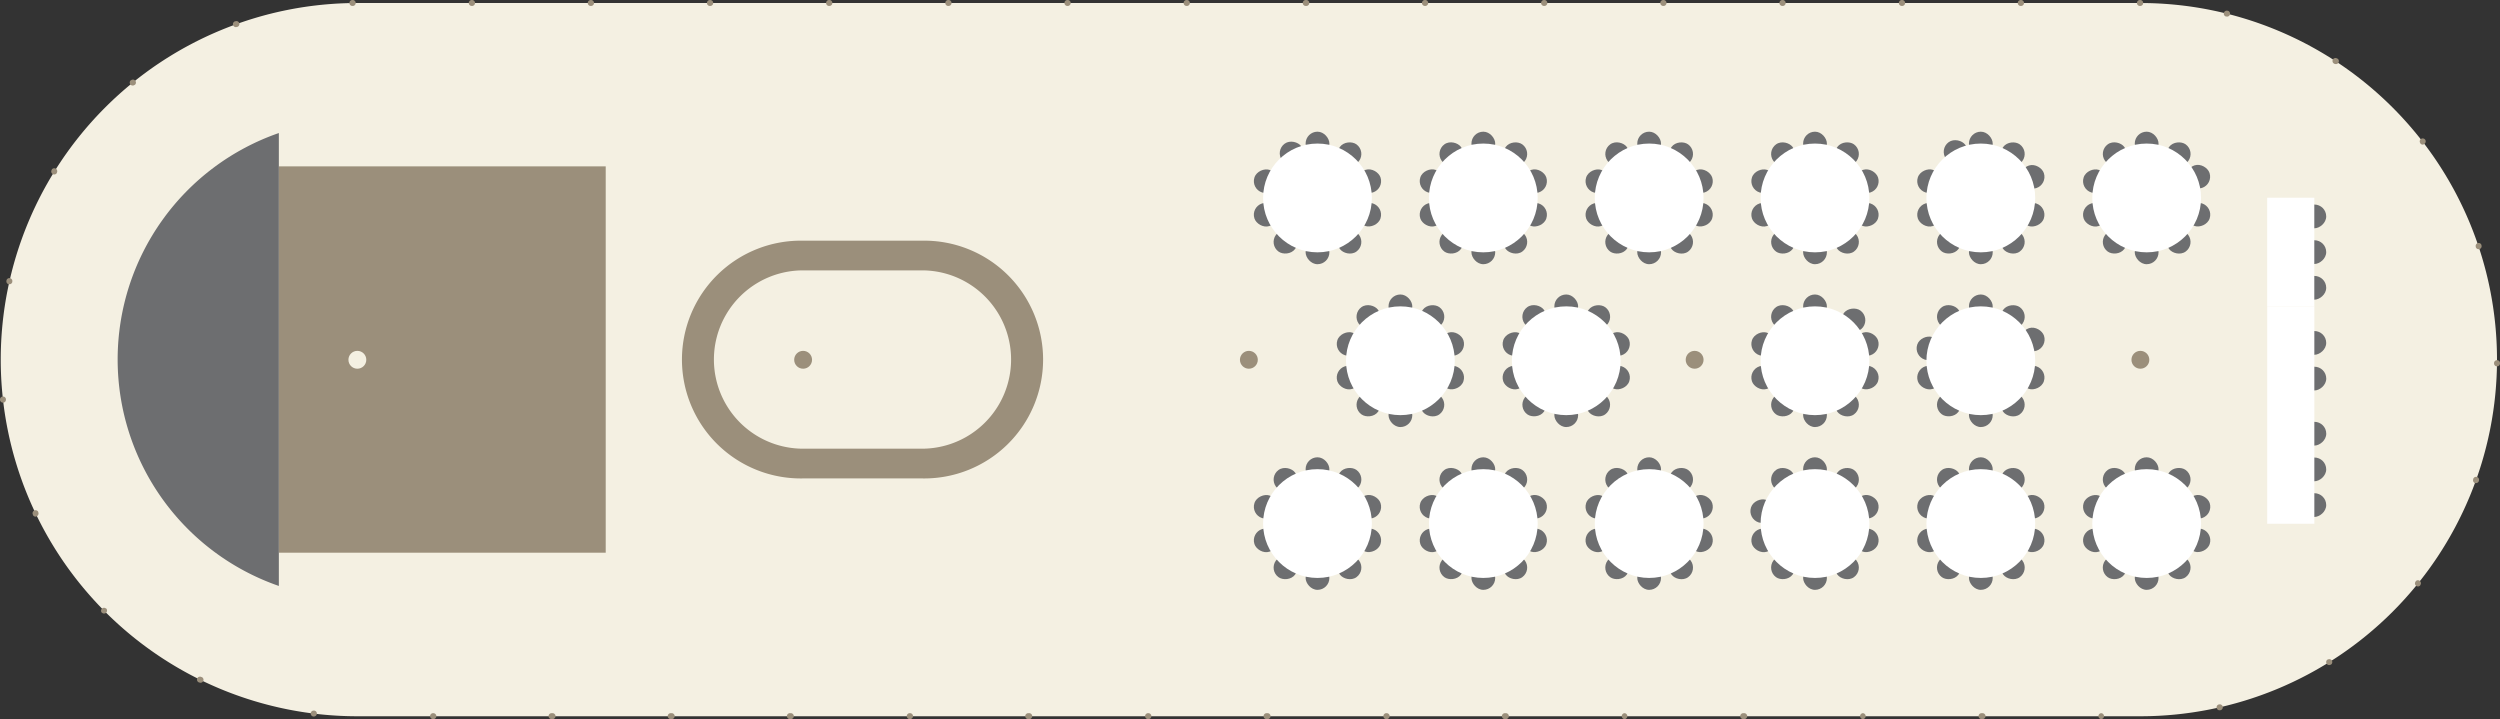 <?xml version="1.0" encoding="UTF-8" standalone="no"?>
<svg
   xmlns:dc="http://purl.org/dc/elements/1.1/"
   xmlns:cc="http://creativecommons.org/ns#"
   xmlns:rdf="http://www.w3.org/1999/02/22-rdf-syntax-ns#"
   xmlns:svg="http://www.w3.org/2000/svg"
   xmlns="http://www.w3.org/2000/svg"
   xmlns:sodipodi="http://sodipodi.sourceforge.net/DTD/sodipodi-0.dtd"
   xmlns:inkscape="http://www.inkscape.org/namespaces/inkscape"
   inkscape:version="1.0 (4035a4f, 2020-05-01)"
   height="171.475"
   width="596.122"
   sodipodi:docname="12_42_3.svg"
   version="1.1"
   viewBox="0 0 596.122 171.475"
   data-name="Layer 1"
   id="Layer_1">
  <rect x="0" y="0" width="596.122" height="171.475" fill="#333333" stroke="none"/>
  <sodipodi:namedview
     inkscape:current-layer="Layer_1"
     inkscape:window-maximized="1"
     inkscape:window-y="23"
     inkscape:window-x="0"
     inkscape:cy="-216.55588"
     inkscape:cx="178.03783"
     inkscape:zoom="1.116597"
     showgrid="false"
     id="namedview2434"
     inkscape:window-height="964"
     inkscape:window-width="1680"
     inkscape:pageshadow="2"
     inkscape:pageopacity="0"
     guidetolerance="10"
     gridtolerance="10"
     objecttolerance="10"
     borderopacity="1"
     bordercolor="#666666"
     pagecolor="#ffffff" />
  <defs
     id="defs835">
    <style
       id="style833">.cls-1{fill:#f4f0e2;}.cls-2{fill:#9b8f7b;}.cls-3{fill:#6d6e70;}.cls-4{fill:#fff;}</style>
  </defs>
  <path
     id="path1439"
     d="M 510.372,0.72 H 85.212 a 85.035,85.035 0 1 0 0,170.07 H 510.372 a 85.035,85.035 0 0 0 0,-170.07 z"
     class="cls-1" />
  <rect
     id="rect1441"
     height="92.12"
     width="77.95"
     y="39.67"
     x="66.482"
     class="cls-2" />
  <path
     id="path1443"
     d="m 66.492,31.72 a 57.15,57.15 0 0 0 0,108 z"
     class="cls-3" />
  <rect
     id="rect1445"
     transform="rotate(-54)"
     rx="2.83"
     height="5.67"
     width="5.67"
     y="388.683"
     x="140.273"
     class="cls-3" />
  <rect
     id="rect1447"
     transform="rotate(-18)"
     rx="2.83"
     height="5.67"
     width="5.67"
     y="237.417"
     x="345.554"
     class="cls-3" />
  <rect
     id="rect1449"
     transform="rotate(-72)"
     rx="2.83"
     height="5.67"
     width="5.67"
     y="422.709"
     x="-0.045"
     class="cls-3" />
  <rect
     id="rect1451"
     transform="rotate(-36)"
     rx="2.83"
     height="5.67"
     width="5.67"
     y="342.275"
     x="241.915"
     class="cls-3" />
  <rect
     id="rect1453"
     rx="2.83"
     height="5.67"
     width="5.67"
     y="134.98"
     x="390.402"
     class="cls-3" />
  <rect
     id="rect1455"
     transform="rotate(-54)"
     rx="2.83"
     height="5.67"
     width="5.67"
     y="388.682"
     x="114.339"
     class="cls-3" />
  <rect
     id="rect1457"
     transform="rotate(-18)"
     rx="2.83"
     height="5.67"
     width="5.67"
     y="237.42"
     x="319.609"
     class="cls-3" />
  <rect
     id="rect1459"
     transform="rotate(-72)"
     rx="2.83"
     height="5.67"
     width="5.67"
     y="396.771"
     x="-0.054"
     class="cls-3" />
  <rect
     id="rect1461"
     transform="rotate(-36)"
     rx="2.83"
     height="5.67"
     width="5.67"
     y="316.339"
     x="241.919"
     class="cls-3" />
  <rect
     id="rect1463"
     rx="2.83"
     height="5.67"
     width="5.67"
     y="109.04"
     x="390.402"
     class="cls-3" />
  <circle
     id="circle1465"
     r="12.97"
     cy="124.84"
     cx="393.242"
     class="cls-4" />
  <rect
     id="rect1467"
     transform="rotate(-54)"
     rx="2.83"
     height="5.67"
     width="5.67"
     y="452.669"
     x="186.756"
     class="cls-3" />
  <rect
     id="rect1469"
     transform="rotate(-18)"
     rx="2.83"
     height="5.67"
     width="5.67"
     y="261.856"
     x="420.763"
     class="cls-3" />
  <rect
     id="rect1471"
     transform="rotate(-72)"
     rx="2.83"
     height="5.67"
     width="5.67"
     y="497.928"
     x="24.385"
     class="cls-3" />
  <rect
     id="rect1473"
     transform="rotate(-36)"
     rx="2.83"
     height="5.67"
     width="5.67"
     y="388.76"
     x="305.909"
     class="cls-3" />
  <rect
     id="rect1475"
     rx="2.83"
     height="5.67"
     width="5.67"
     y="134.98"
     x="469.492"
     class="cls-3" />
  <rect
     id="rect1477"
     transform="rotate(-54)"
     rx="2.83"
     height="5.67"
     width="5.67"
     y="452.668"
     x="160.822"
     class="cls-3" />
  <rect
     id="rect1479"
     transform="rotate(-18)"
     rx="2.83"
     height="5.67"
     width="5.67"
     y="261.86"
     x="394.827"
     class="cls-3" />
  <rect
     id="rect1481"
     transform="rotate(-72)"
     rx="2.83"
     height="5.67"
     width="5.67"
     y="471.988"
     x="24.394"
     class="cls-3" />
  <rect
     id="rect1483"
     transform="rotate(-36)"
     rx="2.83"
     height="5.67"
     width="5.67"
     y="362.832"
     x="305.907"
     class="cls-3" />
  <rect
     id="rect1485"
     rx="2.83"
     height="5.67"
     width="5.67"
     y="109.04"
     x="469.492"
     class="cls-3" />
  <circle
     id="circle1487"
     r="12.97"
     cy="124.84"
     cx="472.322"
     class="cls-4" />
  <rect
     id="rect1489"
     transform="rotate(-54)"
     rx="2.83"
     height="5.67"
     width="5.67"
     y="324.702"
     x="93.793"
     class="cls-3" />
  <rect
     id="rect1491"
     transform="rotate(-18)"
     rx="2.83"
     height="5.67"
     width="5.67"
     y="212.977"
     x="270.336"
     class="cls-3" />
  <rect
     id="rect1493"
     transform="rotate(-72)"
     rx="2.83"
     height="5.67"
     width="5.67"
     y="347.489"
     x="-24.484"
     class="cls-3" />
  <rect
     id="rect1495"
     transform="rotate(-36)"
     rx="2.83"
     height="5.67"
     width="5.67"
     y="295.788"
     x="177.945"
     class="cls-3" />
  <rect
     id="rect1497"
     rx="2.83"
     height="5.67"
     width="5.67"
     y="134.98"
     x="311.322"
     class="cls-3" />
  <rect
     id="rect1499"
     transform="rotate(-54)"
     rx="2.83"
     height="5.67"
     width="5.67"
     y="324.701"
     x="67.848"
     class="cls-3" />
  <rect
     id="rect1501"
     transform="rotate(-18)"
     rx="2.83"
     height="5.67"
     width="5.67"
     y="212.98"
     x="244.391"
     class="cls-3" />
  <rect
     id="rect1503"
     transform="rotate(-72)"
     rx="2.83"
     height="5.67"
     width="5.67"
     y="321.552"
     x="-24.494"
     class="cls-3" />
  <rect
     id="rect1505"
     transform="rotate(-36)"
     rx="2.83"
     height="5.67"
     width="5.67"
     y="269.86"
     x="177.933"
     class="cls-3" />
  <rect
     id="rect1507"
     rx="2.83"
     height="5.67"
     width="5.67"
     y="109.04"
     x="311.322"
     class="cls-3" />
  <circle
     id="circle1509"
     r="12.97"
     cy="124.84"
     cx="314.152"
     class="cls-4" />
  <rect
     id="rect1511"
     transform="rotate(-54)"
     rx="2.83"
     height="5.67"
     width="5.67"
     y="420.679"
     x="163.516"
     class="cls-3" />
  <rect
     id="rect1513"
     transform="rotate(-18)"
     rx="2.83"
     height="5.67"
     width="5.67"
     y="249.635"
     x="383.154"
     class="cls-3" />
  <rect
     id="rect1515"
     transform="rotate(-72)"
     rx="2.83"
     height="5.67"
     width="5.67"
     y="460.314"
     x="12.169"
     class="cls-3" />
  <rect
     id="rect1517"
     transform="rotate(-36)"
     rx="2.83"
     height="5.67"
     width="5.67"
     y="365.514"
     x="273.912"
     class="cls-3" />
  <rect
     id="rect1519"
     rx="2.83"
     height="5.67"
     width="5.67"
     y="134.98"
     x="429.952"
     class="cls-3" />
  <rect
     id="rect1521"
     transform="rotate(-54)"
     rx="2.83"
     height="5.67"
     width="5.67"
     y="420.672"
     x="137.579"
     class="cls-3" />
  <rect
     id="rect1523"
     transform="rotate(-18)"
     rx="2.83"
     height="5.67"
     width="5.67"
     y="249.642"
     x="357.218"
     class="cls-3" />
  <rect
     style="stroke-width:0.999"
     id="rect1525"
     transform="rotate(-71.928)"
     rx="2.828"
     height="5.666"
     width="5.666"
     y="434.462"
     x="11.66"
     class="cls-3" />
  <rect
     id="rect1527"
     transform="rotate(-36)"
     rx="2.83"
     height="5.67"
     width="5.67"
     y="339.586"
     x="273.901"
     class="cls-3" />
  <rect
     id="rect1529"
     rx="2.83"
     height="5.67"
     width="5.67"
     y="109.04"
     x="429.952"
     class="cls-3" />
  <circle
     id="circle1531"
     r="12.97"
     cy="124.84"
     cx="432.782"
     class="cls-4" />
  <rect
     id="rect1533"
     transform="rotate(-54)"
     rx="2.83"
     height="5.67"
     width="5.67"
     y="484.659"
     x="210.007"
     class="cls-3" />
  <rect
     id="rect1535"
     transform="rotate(-18)"
     rx="2.83"
     height="5.67"
     width="5.67"
     y="274.075"
     x="458.372"
     class="cls-3" />
  <rect
     id="rect1537"
     transform="rotate(-72)"
     rx="2.83"
     height="5.67"
     width="5.67"
     y="535.53"
     x="36.617"
     class="cls-3" />
  <rect
     id="rect1539"
     transform="rotate(-36)"
     rx="2.83"
     height="5.67"
     width="5.67"
     y="412.007"
     x="337.901"
     class="cls-3" />
  <rect
     id="rect1541"
     rx="2.83"
     height="5.67"
     width="5.67"
     y="134.98"
     x="509.032"
     class="cls-3" />
  <rect
     id="rect1543"
     transform="rotate(-54)"
     rx="2.83"
     height="5.67"
     width="5.67"
     y="484.658"
     x="184.062"
     class="cls-3" />
  <rect
     id="rect1545"
     transform="rotate(-18)"
     rx="2.83"
     height="5.67"
     width="5.67"
     y="274.081"
     x="432.436"
     class="cls-3" />
  <rect
     id="rect1547"
     transform="rotate(-72)"
     rx="2.83"
     height="5.67"
     width="5.67"
     y="509.593"
     x="36.608"
     class="cls-3" />
  <rect
     id="rect1549"
     transform="rotate(-36)"
     rx="2.83"
     height="5.67"
     width="5.67"
     y="386.071"
     x="337.895"
     class="cls-3" />
  <rect
     id="rect1551"
     rx="2.83"
     height="5.67"
     width="5.67"
     y="109.04"
     x="509.032"
     class="cls-3" />
  <circle
     id="circle1553"
     r="12.97"
     cy="124.84"
     cx="511.872"
     class="cls-4" />
  <rect
     id="rect1555"
     transform="rotate(-54)"
     rx="2.83"
     height="5.67"
     width="5.67"
     y="356.692"
     x="117.033"
     class="cls-3" />
  <rect
     id="rect1557"
     transform="rotate(-18)"
     rx="2.83"
     height="5.67"
     width="5.67"
     y="225.195"
     x="307.935"
     class="cls-3" />
  <rect
     id="rect1559"
     transform="rotate(-72)"
     rx="2.83"
     height="5.67"
     width="5.67"
     y="385.094"
     x="-12.271"
     class="cls-3" />
  <rect
     id="rect1561"
     transform="rotate(-36)"
     rx="2.83"
     height="5.67"
     width="5.67"
     y="319.028"
     x="209.932"
     class="cls-3" />
  <rect
     id="rect1563"
     rx="2.83"
     height="5.67"
     width="5.67"
     y="134.98"
     x="350.862"
     class="cls-3" />
  <rect
     id="rect1565"
     transform="rotate(-54)"
     rx="2.83"
     height="5.67"
     width="5.67"
     y="356.692"
     x="91.098"
     class="cls-3" />
  <rect
     id="rect1567"
     transform="rotate(-18)"
     rx="2.83"
     height="5.67"
     width="5.67"
     y="225.202"
     x="282.01"
     class="cls-3" />
  <rect
     id="rect1569"
     transform="rotate(-72)"
     rx="2.83"
     height="5.67"
     width="5.67"
     y="359.157"
     x="-12.271"
     class="cls-3" />
  <rect
     id="rect1571"
     transform="rotate(-36)"
     rx="2.83"
     height="5.67"
     width="5.67"
     y="293.1"
     x="209.931"
     class="cls-3" />
  <rect
     id="rect1573"
     rx="2.83"
     height="5.67"
     width="5.67"
     y="109.04"
     x="350.862"
     class="cls-3" />
  <circle
     id="circle1575"
     r="12.97"
     cy="124.84"
     cx="353.692"
     class="cls-4" />
  <rect
     id="rect1577"
     transform="rotate(-36)"
     rx="2.83"
     height="5.67"
     width="5.67"
     y="279.464"
     x="287.555"
     class="cls-3" />
  <rect
     id="rect1579"
     transform="rotate(-72)"
     rx="2.83"
     height="5.67"
     width="5.67"
     y="398.706"
     x="73.797"
     class="cls-3" />
  <rect
     id="rect1581"
     transform="rotate(-18)"
     rx="2.83"
     height="5.67"
     width="5.67"
     y="163.576"
     x="369.544"
     class="cls-3" />
  <rect
     id="rect1583"
     transform="rotate(-54)"
     rx="2.83"
     height="5.67"
     width="5.67"
     y="343.048"
     x="203.081"
     class="cls-3" />
  <rect
     id="rect1585"
     rx="2.83"
     height="5.67"
     width="5.67"
     y="31.4"
     x="390.402"
     class="cls-3" />
  <rect
     id="rect1587"
     transform="rotate(-36)"
     rx="2.83"
     height="5.67"
     width="5.67"
     y="253.528"
     x="287.559"
     class="cls-3" />
  <rect
     id="rect1589"
     transform="rotate(-72)"
     rx="2.83"
     height="5.67"
     width="5.67"
     y="372.779"
     x="73.788"
     class="cls-3" />
  <rect
     id="rect1591"
     transform="rotate(-18)"
     rx="2.83"
     height="5.67"
     width="5.67"
     y="163.573"
     x="343.609"
     class="cls-3" />
  <rect
     id="rect1593"
     transform="rotate(-54)"
     rx="2.83"
     height="5.67"
     width="5.67"
     y="343.047"
     x="177.146"
     class="cls-3" />
  <rect
     id="rect1595"
     rx="2.83"
     height="5.67"
     width="5.67"
     y="57.33"
     x="390.402"
     class="cls-3" />
  <circle
     id="circle1597"
     r="12.97"
     cy="47.2"
     cx="393.242"
     class="cls-4" />
  <rect
     id="rect1599"
     transform="rotate(-36)"
     rx="2.83"
     height="5.67"
     width="5.67"
     y="232.971"
     x="223.577"
     class="cls-3" />
  <rect
     id="rect1601"
     transform="rotate(-72)"
     rx="2.83"
     height="5.67"
     width="5.67"
     y="323.487"
     x="49.358"
     class="cls-3" />
  <rect
     id="rect1603"
     transform="rotate(-18)"
     rx="2.83"
     height="5.67"
     width="5.67"
     y="139.136"
     x="294.326"
     class="cls-3" />
  <rect
     id="rect1605"
     transform="rotate(-54)"
     rx="2.83"
     height="5.67"
     width="5.67"
     y="279.067"
     x="156.6"
     class="cls-3" />
  <rect
     id="rect1607"
     rx="2.83"
     height="5.67"
     width="5.67"
     y="31.4"
     x="311.322"
     class="cls-3" />
  <rect
     style="stroke-width:1.002"
     id="rect1609"
     transform="rotate(-36.069)"
     rx="2.836"
     height="5.682"
     width="5.682"
     y="208.045"
     x="224.592"
     class="cls-3" />
  <rect
     id="rect1611"
     transform="rotate(-72)"
     rx="2.83"
     height="5.67"
     width="5.67"
     y="297.559"
     x="49.348"
     class="cls-3" />
  <rect
     id="rect1613"
     transform="rotate(-18)"
     rx="2.83"
     height="5.67"
     width="5.67"
     y="139.13"
     x="268.381"
     class="cls-3" />
  <rect
     id="rect1615"
     transform="rotate(-54)"
     rx="2.83"
     height="5.67"
     width="5.67"
     y="279.061"
     x="130.663"
     class="cls-3" />
  <rect
     id="rect1617"
     rx="2.83"
     height="5.67"
     width="5.67"
     y="57.33"
     x="311.322"
     class="cls-3" />
  <circle
     id="circle1619"
     r="12.97"
     cy="47.2"
     cx="314.152"
     class="cls-4" />
  <rect
     id="rect1621"
     transform="rotate(-36)"
     rx="2.83"
     height="5.67"
     width="5.67"
     y="256.216"
     x="255.573"
     class="cls-3" />
  <rect
     id="rect1623"
     transform="rotate(-72)"
     rx="2.83"
     height="5.67"
     width="5.67"
     y="361.101"
     x="61.574"
     class="cls-3" />
  <rect
     id="rect1625"
     transform="rotate(-18)"
     rx="2.83"
     height="5.67"
     width="5.67"
     y="151.354"
     x="331.926"
     class="cls-3" />
  <rect
     id="rect1627"
     transform="rotate(-54)"
     rx="2.83"
     height="5.67"
     width="5.67"
     y="311.058"
     x="179.84"
     class="cls-3" />
  <rect
     id="rect1629"
     rx="2.83"
     height="5.67"
     width="5.67"
     y="31.4"
     x="350.862"
     class="cls-3" />
  <rect
     id="rect1631"
     transform="rotate(-36)"
     rx="2.83"
     height="5.67"
     width="5.67"
     y="230.288"
     x="255.571"
     class="cls-3" />
  <rect
     id="rect1633"
     transform="rotate(-72)"
     rx="2.83"
     height="5.67"
     width="5.67"
     y="335.171"
     x="61.584"
     class="cls-3" />
  <rect
     id="rect1635"
     transform="rotate(-18)"
     rx="2.83"
     height="5.67"
     width="5.67"
     y="151.351"
     x="306"
     class="cls-3" />
  <rect
     id="rect1637"
     transform="rotate(-54)"
     rx="2.83"
     height="5.67"
     width="5.67"
     y="311.057"
     x="153.906"
     class="cls-3" />
  <rect
     id="rect1639"
     rx="2.83"
     height="5.67"
     width="5.67"
     y="57.33"
     x="350.862"
     class="cls-3" />
  <circle
     id="circle1641"
     r="12.97"
     cy="47.2"
     cx="353.692"
     class="cls-4" />
  <rect
     id="rect1643"
     transform="rotate(-36)"
     rx="2.83"
     height="5.67"
     width="5.67"
     y="276.003"
     x="216.752"
     class="cls-3" />
  <rect
     id="rect1645"
     transform="rotate(-72)"
     rx="2.83"
     height="5.67"
     width="5.67"
     y="354.298"
     x="18.534"
     class="cls-3" />
  <rect
     id="rect1647"
     transform="rotate(-18)"
     rx="2.83"
     height="5.67"
     width="5.67"
     y="182.166"
     x="301.131"
     class="cls-3" />
  <rect
     id="rect1649"
     transform="rotate(-54)"
     rx="2.83"
     height="5.67"
     width="5.67"
     y="317.887"
     x="136.815"
     class="cls-3" />
  <rect
     id="rect1651"
     rx="2.83"
     height="5.67"
     width="5.67"
     y="70.22"
     x="331.092"
     class="cls-3" />
  <rect
     id="rect1653"
     transform="rotate(-36)"
     rx="2.83"
     height="5.67"
     width="5.67"
     y="250.067"
     x="216.746"
     class="cls-3" />
  <rect
     id="rect1655"
     transform="rotate(-72)"
     rx="2.83"
     height="5.67"
     width="5.67"
     y="328.355"
     x="18.543"
     class="cls-3" />
  <rect
     id="rect1657"
     transform="rotate(-18)"
     rx="2.83"
     height="5.67"
     width="5.67"
     y="182.169"
     x="275.186"
     class="cls-3" />
  <rect
     id="rect1659"
     transform="rotate(-54)"
     rx="2.83"
     height="5.67"
     width="5.67"
     y="317.88"
     x="110.879"
     class="cls-3" />
  <rect
     id="rect1661"
     rx="2.83"
     height="5.67"
     width="5.67"
     y="96.16"
     x="331.092"
     class="cls-3" />
  <circle
     id="circle1663"
     r="12.97"
     cy="86.02"
     cx="333.922"
     class="cls-4" />
  <rect
     id="rect1665"
     transform="rotate(-36)"
     rx="2.83"
     height="5.67"
     width="5.67"
     y="299.243"
     x="248.74"
     class="cls-3" />
  <rect
     id="rect1667"
     transform="rotate(-72)"
     rx="2.83"
     height="5.67"
     width="5.67"
     y="391.91"
     x="30.76"
     class="cls-3" />
  <rect
     id="rect1669"
     transform="rotate(-18)"
     rx="2.83"
     height="5.67"
     width="5.67"
     y="194.384"
     x="338.73"
     class="cls-3" />
  <rect
     id="rect1671"
     transform="rotate(-54)"
     rx="2.83"
     height="5.67"
     width="5.67"
     y="349.877"
     x="160.056"
     class="cls-3" />
  <rect
     id="rect1673"
     rx="2.83"
     height="5.67"
     width="5.67"
     y="70.22"
     x="370.632"
     class="cls-3" />
  <rect
     id="rect1675"
     transform="rotate(-36)"
     rx="2.83"
     height="5.67"
     width="5.67"
     y="273.307"
     x="248.744"
     class="cls-3" />
  <rect
     id="rect1677"
     transform="rotate(-72)"
     rx="2.83"
     height="5.67"
     width="5.67"
     y="365.973"
     x="30.76"
     class="cls-3" />
  <rect
     id="rect1679"
     transform="rotate(-18)"
     rx="2.83"
     height="5.67"
     width="5.67"
     y="194.391"
     x="312.804"
     class="cls-3" />
  <rect
     id="rect1681"
     transform="rotate(-54)"
     rx="2.83"
     height="5.67"
     width="5.67"
     y="349.87"
     x="134.129"
     class="cls-3" />
  <rect
     id="rect1683"
     rx="2.83"
     height="5.67"
     width="5.67"
     y="96.16"
     x="370.632"
     class="cls-3" />
  <circle
     id="circle1685"
     r="12.97"
     cy="86.02"
     cx="373.472"
     class="cls-4" />
  <rect
     id="rect1687"
     transform="rotate(-36)"
     rx="2.83"
     height="5.67"
     width="5.67"
     y="349.19"
     x="383.533"
     class="cls-3" />
  <rect
     id="rect1689"
     transform="rotate(-72)"
     rx="2.83"
     height="5.67"
     width="5.67"
     y="511.527"
     x="110.459"
     class="cls-3" />
  <rect
     style="stroke-width:0.999"
     id="rect1691"
     transform="rotate(-18.072)"
     rx="2.828"
     height="5.666"
     width="5.666"
     y="199.815"
     x="482.41"
     class="cls-3" />
  <rect
     id="rect1693"
     transform="rotate(-54)"
     rx="2.83"
     height="5.67"
     width="5.67"
     y="439.032"
     x="272.82"
     class="cls-3" />
  <rect
     id="rect1695"
     rx="2.83"
     height="5.67"
     width="5.67"
     y="31.4"
     x="509.032"
     class="cls-3" />
  <rect
     id="rect1697"
     transform="rotate(-36)"
     rx="2.83"
     height="5.67"
     width="5.67"
     y="323.26"
     x="383.535"
     class="cls-3" />
  <rect
     id="rect1699"
     transform="rotate(-72)"
     rx="2.83"
     height="5.67"
     width="5.67"
     y="485.6"
     x="110.45"
     class="cls-3" />
  <rect
     id="rect1701"
     transform="rotate(-18)"
     rx="2.83"
     height="5.67"
     width="5.67"
     y="200.231"
     x="456.426"
     class="cls-3" />
  <rect
     id="rect1703"
     transform="rotate(-54)"
     rx="2.83"
     height="5.67"
     width="5.67"
     y="439.026"
     x="246.883"
     class="cls-3" />
  <rect
     id="rect1705"
     rx="2.83"
     height="5.67"
     width="5.67"
     y="57.33"
     x="509.032"
     class="cls-3" />
  <circle
     id="circle1707"
     r="12.97"
     cy="47.2"
     cx="511.872"
     class="cls-4" />
  <rect
     id="rect1709"
     transform="rotate(-36)"
     rx="2.83"
     height="5.67"
     width="5.67"
     y="302.703"
     x="319.553"
     class="cls-3" />
  <rect
     id="rect1711"
     transform="rotate(-72)"
     rx="2.83"
     height="5.67"
     width="5.67"
     y="436.321"
     x="86.014"
     class="cls-3" />
  <rect
     id="rect1713"
     transform="rotate(-18)"
     rx="2.83"
     height="5.67"
     width="5.67"
     y="175.797"
     x="407.153"
     class="cls-3" />
  <rect
     id="rect1715"
     transform="rotate(-54)"
     rx="2.83"
     height="5.67"
     width="5.67"
     y="375.038"
     x="226.331"
     class="cls-3" />
  <rect
     id="rect1717"
     rx="2.83"
     height="5.67"
     width="5.67"
     y="31.4"
     x="429.952"
     class="cls-3" />
  <rect
     id="rect1719"
     transform="rotate(-36)"
     rx="2.83"
     height="5.67"
     width="5.67"
     y="276.775"
     x="319.541"
     class="cls-3" />
  <rect
     id="rect1721"
     transform="rotate(-72)"
     rx="2.83"
     height="5.67"
     width="5.67"
     y="410.381"
     x="86.01"
     class="cls-3" />
  <rect
     id="rect1723"
     transform="rotate(-18)"
     rx="2.83"
     height="5.67"
     width="5.67"
     y="175.791"
     x="381.208"
     class="cls-3" />
  <rect
     id="rect1725"
     transform="rotate(-54)"
     rx="2.83"
     height="5.67"
     width="5.67"
     y="375.045"
     x="200.392"
     class="cls-3" />
  <rect
     id="rect1727"
     rx="2.83"
     height="5.67"
     width="5.67"
     y="57.33"
     x="429.952"
     class="cls-3" />
  <circle
     id="circle1729"
     r="12.97"
     cy="47.2"
     cx="432.782"
     class="cls-4" />
  <rect
     id="rect1731"
     transform="rotate(-36)"
     rx="2.83"
     height="5.67"
     width="5.67"
     y="325.942"
     x="351.541"
     class="cls-3" />
  <rect
     id="rect1733"
     transform="rotate(-72)"
     rx="2.83"
     height="5.67"
     width="5.67"
     y="473.926"
     x="98.227"
     class="cls-3" />
  <rect
     style="stroke-width:0.999"
     id="rect1735"
     transform="rotate(-18.072)"
     rx="2.828"
     height="5.666"
     width="5.666"
     y="187.599"
     x="444.844"
     class="cls-3" />
  <rect
     id="rect1737"
     transform="rotate(-54)"
     rx="2.83"
     height="5.67"
     width="5.67"
     y="407.034"
     x="249.564"
     class="cls-3" />
  <rect
     id="rect1739"
     rx="2.83"
     height="5.67"
     width="5.67"
     y="31.4"
     x="469.492"
     class="cls-3" />
  <rect
     style="stroke-width:1.002"
     id="rect1741"
     transform="rotate(-36.069)"
     rx="2.836"
     height="5.682"
     width="5.682"
     y="300.974"
     x="352.777"
     class="cls-3" />
  <rect
     id="rect1743"
     transform="rotate(-72)"
     rx="2.83"
     height="5.67"
     width="5.67"
     y="447.995"
     x="98.236"
     class="cls-3" />
  <rect
     id="rect1745"
     transform="rotate(-18)"
     rx="2.83"
     height="5.67"
     width="5.67"
     y="188.012"
     x="418.827"
     class="cls-3" />
  <rect
     id="rect1747"
     transform="rotate(-54)"
     rx="2.83"
     height="5.67"
     width="5.67"
     y="407.036"
     x="223.643"
     class="cls-3" />
  <rect
     id="rect1749"
     rx="2.83"
     height="5.67"
     width="5.67"
     y="57.33"
     x="469.492"
     class="cls-3" />
  <circle
     id="circle1751"
     r="12.97"
     cy="47.2"
     cx="472.322"
     class="cls-4" />
  <rect
     id="rect1753"
     transform="rotate(-36)"
     rx="2.83"
     height="5.67"
     width="5.67"
     y="334.113"
     x="296.73"
     class="cls-3" />
  <rect
     id="rect1755"
     transform="rotate(-72)"
     rx="2.83"
     height="5.67"
     width="5.67"
     y="448.319"
     x="49.085"
     class="cls-3" />
  <rect
     id="rect1757"
     transform="rotate(-18)"
     rx="2.83"
     height="5.67"
     width="5.67"
     y="212.716"
     x="395.153"
     class="cls-3" />
  <rect
     style="stroke-width:1.002"
     id="rect1759"
     transform="rotate(-53.931)"
     rx="2.836"
     height="5.682"
     width="5.682"
     y="399.335"
     x="195.645"
     class="cls-3" />
  <rect
     id="rect1761"
     rx="2.83"
     height="5.67"
     width="5.67"
     y="70.22"
     x="429.952"
     class="cls-3" />
  <rect
     id="rect1763"
     transform="rotate(-36)"
     rx="2.83"
     height="5.67"
     width="5.67"
     y="308.177"
     x="296.724"
     class="cls-3" />
  <rect
     id="rect1765"
     transform="rotate(-72)"
     rx="2.83"
     height="5.67"
     width="5.67"
     y="422.379"
     x="49.084"
     class="cls-3" />
  <rect
     id="rect1767"
     transform="rotate(-18)"
     rx="2.83"
     height="5.67"
     width="5.67"
     y="212.72"
     x="369.208"
     class="cls-3" />
  <rect
     id="rect1769"
     transform="rotate(-54)"
     rx="2.83"
     height="5.67"
     width="5.67"
     y="397.859"
     x="168.986"
     class="cls-3" />
  <rect
     id="rect1771"
     rx="2.83"
     height="5.67"
     width="5.67"
     y="96.16"
     x="429.952"
     class="cls-3" />
  <circle
     id="circle1773"
     r="12.97"
     cy="86.02"
     cx="432.782"
     class="cls-4" />
  <rect
     id="rect1775"
     transform="rotate(-36)"
     rx="2.83"
     height="5.67"
     width="5.67"
     y="357.352"
     x="328.718"
     class="cls-3" />
  <rect
     id="rect1777"
     transform="rotate(-72)"
     rx="2.83"
     height="5.67"
     width="5.67"
     y="485.93"
     x="61.31"
     class="cls-3" />
  <rect
     style="stroke-width:0.999"
     id="rect1779"
     transform="rotate(-18.072)"
     rx="2.828"
     height="5.666"
     width="5.666"
     y="224.475"
     x="432.846"
     class="cls-3" />
  <rect
     id="rect1781"
     transform="rotate(-54)"
     rx="2.83"
     height="5.67"
     width="5.67"
     y="429.856"
     x="218.163"
     class="cls-3" />
  <rect
     id="rect1783"
     rx="2.83"
     height="5.67"
     width="5.67"
     y="70.22"
     x="469.492"
     class="cls-3" />
  <rect
     id="rect1785"
     transform="rotate(-36)"
     rx="2.83"
     height="5.67"
     width="5.67"
     y="331.422"
     x="328.73"
     class="cls-3" />
  <rect
     style="stroke-width:0.999"
     id="rect1787"
     transform="rotate(-71.928)"
     rx="2.828"
     height="5.666"
     width="5.666"
     y="460.097"
     x="60.856"
     class="cls-3" />
  <rect
     id="rect1789"
     transform="rotate(-18)"
     rx="2.83"
     height="5.67"
     width="5.67"
     y="224.941"
     x="406.827"
     class="cls-3" />
  <rect
     id="rect1791"
     transform="rotate(-54)"
     rx="2.83"
     height="5.67"
     width="5.67"
     y="429.849"
     x="192.236"
     class="cls-3" />
  <rect
     id="rect1793"
     rx="2.83"
     height="5.67"
     width="5.67"
     y="96.16"
     x="469.492"
     class="cls-3" />
  <circle
     id="circle1795"
     r="12.97"
     cy="86.02"
     cx="472.322"
     class="cls-4" />
  <rect
     id="rect1797"
     transform="rotate(90)"
     rx="2.83"
     height="5.67"
     width="5.67"
     y="-554.682"
     x="48.77"
     class="cls-3" />
  <rect
     id="rect1799"
     transform="rotate(90)"
     rx="2.83"
     height="5.67"
     width="5.67"
     y="-554.682"
     x="57.28"
     class="cls-3" />
  <rect
     id="rect1801"
     transform="rotate(90)"
     rx="2.83"
     height="5.67"
     width="5.67"
     y="-554.682"
     x="65.79"
     class="cls-3" />
  <rect
     id="rect1803"
     transform="rotate(90)"
     height="11.24"
     width="25.93"
     y="-551.842"
     x="47.15"
     class="cls-4" />
  <rect
     id="rect1805"
     transform="rotate(90)"
     rx="2.83"
     height="5.67"
     width="5.67"
     y="-554.682"
     x="78.93"
     class="cls-3" />
  <rect
     id="rect1807"
     transform="rotate(90)"
     rx="2.83"
     height="5.67"
     width="5.67"
     y="-554.692"
     x="87.44"
     class="cls-3" />
  <rect
     id="rect1809"
     transform="rotate(90)"
     height="11.24"
     width="25.93"
     y="-551.852"
     x="73.06"
     class="cls-4" />
  <rect
     id="rect1811"
     transform="rotate(90)"
     rx="2.83"
     height="5.67"
     width="5.67"
     y="-554.692"
     x="100.58"
     class="cls-3" />
  <rect
     id="rect1813"
     transform="rotate(90)"
     rx="2.83"
     height="5.67"
     width="5.67"
     y="-554.682"
     x="109.09"
     class="cls-3" />
  <rect
     id="rect1815"
     transform="rotate(90)"
     rx="2.83"
     height="5.67"
     width="5.67"
     y="-554.682"
     x="117.6"
     class="cls-3" />
  <rect
     id="rect1817"
     transform="rotate(90)"
     height="11.24"
     width="25.93"
     y="-551.852"
     x="98.96"
     class="cls-4" />
  <circle
     id="circle1819"
     r="2.13"
     cy="85.79"
     cx="510.372"
     class="cls-2" />
  <circle
     id="circle1821"
     r="2.13"
     cy="85.79"
     cx="404.082"
     class="cls-2" />
  <circle
     id="circle1823"
     r="2.13"
     cy="85.79"
     cx="297.792"
     class="cls-2" />
  <circle
     id="circle1825"
     r="2.13"
     cy="85.79"
     cx="191.502"
     class="cls-2" />
  <circle
     id="circle1827"
     r="2.13"
     cy="85.79"
     cx="85.212"
     class="cls-1" />
  <path
     id="path1829"
     d="m 501.072,171.47 h -0.08 a 0.71,0.71 0 0 1 0,-1.41 h 0.08 a 0.71,0.71 0 0 1 0,1.41 z m -28.42,0 h -0.07 a 0.71,0.71 0 1 1 0,-1.41 h 0.07 a 0.71,0.71 0 1 1 0,1.41 z m -28.41,0 h -0.08 a 0.71,0.71 0 0 1 0,-1.41 h 0.08 a 0.71,0.71 0 0 1 0,1.41 z m -28.42,0 h -0.07 a 0.71,0.71 0 1 1 0,-1.41 h 0.07 a 0.71,0.71 0 1 1 0,1.41 z m -28.41,0 h -0.08 a 0.71,0.71 0 0 1 0,-1.41 h 0.08 a 0.71,0.71 0 0 1 0,1.41 z m -28.42,0 h -0.07 a 0.71,0.71 0 1 1 0,-1.41 h 0.07 a 0.71,0.71 0 1 1 0,1.41 z m -28.42,0 h -0.08 a 0.71,0.71 0 0 1 0,-1.41 h 0.07 a 0.71,0.71 0 1 1 0,1.41 z m -28.41,0 h -0.07 a 0.71,0.71 0 1 1 0,-1.41 h 0.07 a 0.71,0.71 0 1 1 0,1.41 z m -28.42,0 h -0.07 a 0.71,0.71 0 0 1 0,-1.41 h 0.07 a 0.71,0.71 0 1 1 0,1.41 z m -28.41,0 h -0.07 a 0.71,0.71 0 1 1 0,-1.41 h 0.07 a 0.71,0.71 0 1 1 0,1.41 z m -28.42,0 h -0.07 a 0.71,0.71 0 0 1 0,-1.41 h 0.07 a 0.71,0.71 0 1 1 0,1.41 z m -28.41,0 h -0.07 a 0.71,0.71 0 1 1 0,-1.41 h 0.06 a 0.71,0.71 0 1 1 0,1.41 z m -28.42,0 h -0.07 a 0.71,0.71 0 1 1 0,-1.41 h 0.07 a 0.71,0.71 0 1 1 0,1.41 z m -28.41,0 h -0.07 a 0.71,0.71 0 1 1 0,-1.41 h 0.07 a 0.71,0.71 0 1 1 0,1.41 z m -28.42,0 h -0.07 a 0.71,0.71 0 0 1 0,-1.41 h 0.07 a 0.71,0.71 0 1 1 0,1.41 z m -28.38,-0.62 h -0.16 a 0.72,0.72 0 0 1 -0.62,-0.79 0.71,0.71 0 0 1 0.79,-0.62 h 0.08 a 0.71,0.71 0 0 1 -0.09,1.41 z m 454.38,-1.48 a 0.7,0.7 0 0 1 -0.69,-0.55 0.71,0.71 0 0 1 0.53,-0.85 h 0.07 a 0.71,0.71 0 0 1 0.85,0.53 0.72,0.72 0 0 1 -0.54,0.85 h -0.07 a 0.39,0.39 0 0 1 -0.15,0.02 z M 47.762,162.81 a 0.87,0.87 0 0 1 -0.27,-0.09 h -0.06 a 0.71,0.71 0 1 1 0.62,-1.27 h 0.07 a 0.71,0.71 0 0 1 -0.32,1.35 z m 507.63,-4.22 a 0.7,0.7 0 0 1 -0.6,-0.33 0.71,0.71 0 0 1 0.22,-1 h 0.07 a 0.71,0.71 0 0 1 0.74,1.21 h -0.05 a 0.67,0.67 0 0 1 -0.38,0.12 z M 24.812,146.3 a 0.7,0.7 0 0 1 -0.5,-0.21 h -0.05 a 0.71,0.71 0 0 1 1,-1 h 0.06 a 0.72,0.72 0 0 1 0,1 0.74,0.74 0 0 1 -0.51,0.21 z m 551.74,-6.46 a 0.74,0.74 0 0 1 -0.44,-0.16 0.71,0.71 0 0 1 -0.11,-1 v -0.05 a 0.69,0.69 0 0 1 1,-0.11 0.71,0.71 0 0 1 0.11,1 v 0.05 a 0.69,0.69 0 0 1 -0.56,0.27 z M 8.492,123.2 a 0.7,0.7 0 0 1 -0.64,-0.41 v -0.06 a 0.72,0.72 0 0 1 0.33,-1 0.7,0.7 0 0 1 0.94,0.34 v 0.06 a 0.72,0.72 0 0 1 -0.33,0.95 0.82,0.82 0 0 1 -0.3,0.12 z m 581.91,-8 a 0.67,0.67 0 0 1 -0.24,0 0.71,0.71 0 0 1 -0.43,-0.91 v -0.06 a 0.71,0.71 0 1 1 1.33,0.48 v 0.06 a 0.72,0.72 0 0 1 -0.64,0.42 z M 0.712,96.01 a 0.71,0.71 0 0 1 -0.71,-0.63 V 95.31 A 0.71,0.71 0 0 1 1.412,95.15 v 0.08 A 0.71,0.71 0 0 1 0.782,96.01 Z M 595.402,87.36 v 0 a 0.7,0.7 0 0 1 -0.7,-0.71 v -0.07 a 0.71,0.71 0 0 1 0.72,-0.7 0.7,0.7 0 0 1 0.7,0.71 v 0.07 a 0.71,0.71 0 0 1 -0.72,0.7 z M 2.232,67.78 h -0.16 a 0.7,0.7 0 0 1 -0.53,-0.85 v -0.06 a 0.712,0.712 0 1 1 1.39,0.31 v 0.07 a 0.7,0.7 0 0 1 -0.7,0.53 z M 591.022,59.42 a 0.7,0.7 0 0 1 -0.67,-0.48 v -0.07 a 0.72,0.72 0 0 1 0.46,-0.9 0.7,0.7 0 0 1 0.89,0.46 v 0.06 a 0.71,0.71 0 0 1 -0.44,0.9 0.91,0.91 0 0 1 -0.24,0.03 z M 12.942,41.61 a 0.67,0.67 0 0 1 -0.38,-0.11 0.7,0.7 0 0 1 -0.22,-1 v -0.06 a 0.712,0.712 0 0 1 1.21,0.75 v 0.06 a 0.73,0.73 0 0 1 -0.61,0.36 z M 577.692,34.49 a 0.72,0.72 0 0 1 -0.56,-0.28 v -0.06 a 0.7,0.7 0 0 1 0.13,-1 0.72,0.72 0 0 1 1,0.13 v 0 a 0.72,0.72 0 0 1 -0.13,1 0.7,0.7 0 0 1 -0.44,0.21 z M 31.642,20.4 a 0.71,0.71 0 0 1 -0.45,-1.26 h 0.06 a 0.7,0.7 0 0 1 1,0.1 0.71,0.71 0 0 1 -0.1,1 h -0.06 a 0.68,0.68 0 0 1 -0.45,0.16 z M 556.932,15.28 a 0.71,0.71 0 0 1 -0.39,-0.12 v 0 a 0.71,0.71 0 1 1 0.77,-1.19 h 0.06 a 0.71,0.71 0 0 1 0.21,1 0.72,0.72 0 0 1 -0.65,0.31 z M 56.252,6.47 a 0.71,0.71 0 0 1 -0.67,-0.47 0.72,0.72 0 0 1 0.42,-0.91 h 0.07 a 0.71,0.71 0 1 1 0.48,1.33 h -0.06 a 1,1 0 0 1 -0.24,0.05 z M 531.032,3.94 h -0.17 -0.07 a 0.7,0.7 0 0 1 -0.51,-0.86 0.71,0.71 0 0 1 0.86,-0.52 h 0.07 a 0.71,0.71 0 0 1 -0.18,1.4 z M 84.032,1.42 a 0.71,0.71 0 0 1 0,-1.42 h 0.08 a 0.71,0.71 0 0 1 0,1.42 z m 426.3,0 h -0.07 a 0.71,0.71 0 0 1 0,-1.42 h 0.07 a 0.71,0.71 0 1 1 0,1.42 z m -28.42,0 h -0.07 a 0.71,0.71 0 0 1 0,-1.42 h 0.07 a 0.71,0.71 0 1 1 0,1.42 z m -28.41,0 h -0.01 a 0.71,0.71 0 1 1 0,-1.42 h 0.07 a 0.71,0.71 0 1 1 0,1.42 z m -28.42,0 h -0.07 a 0.71,0.71 0 0 1 0,-1.42 h 0.07 a 0.71,0.71 0 1 1 0,1.42 z m -28.41,0 h -0.07 a 0.71,0.71 0 0 1 0,-1.42 h 0.07 a 0.71,0.71 0 1 1 0,1.42 z m -28.42,0 h -0.07 a 0.71,0.71 0 1 1 0,-1.42 h 0.07 a 0.71,0.71 0 1 1 0,1.42 z m -28.41,0 h -0.07 a 0.71,0.71 0 0 1 0,-1.42 h 0.07 a 0.71,0.71 0 0 1 0,1.42 z m -28.42,0 h -0.07 a 0.71,0.71 0 0 1 0,-1.42 h 0.14 a 0.71,0.71 0 1 1 0,1.42 z m -28.41,0 h -0.07 a 0.71,0.71 0 1 1 0,-1.42 h 0.07 a 0.71,0.71 0 1 1 0,1.42 z m -28.42,0 h -0.07 a 0.71,0.71 0 0 1 0,-1.42 h 0.07 a 0.71,0.71 0 0 1 0,1.42 z m -28.41,0 h -0.07 a 0.71,0.71 0 0 1 0,-1.42 h 0.07 a 0.71,0.71 0 0 1 0,1.42 z m -28.42,0 h -0.07 a 0.71,0.71 0 0 1 0,-1.42 h 0.07 a 0.71,0.71 0 0 1 0,1.42 z m -28.41,0 h -0.07 a 0.71,0.71 0 0 1 0,-1.42 h 0.07 a 0.71,0.71 0 0 1 0,1.42 z m -28.42,0 h -0.07 a 0.71,0.71 0 0 1 0,-1.42 h 0.07 a 0.71,0.71 0 0 1 0,1.42 z m -28.41,0 h -0.03 a 0.71,0.71 0 0 1 0,-1.42 h 0.07 a 0.71,0.71 0 0 1 0,1.42 z"
     class="cls-2" />
  <path
     id="path1831"
     d="m 219.842,114.08 a 28.35,28.35 0 1 0 0,-56.69 h -28.35 a 28.35,28.35 0 1 0 0,56.69 z m -28.35,-7.09 a 21.26,21.26 0 0 1 0,-42.52 h 28.34 a 21.26,21.26 0 1 1 0,42.52 z"
     class="cls-2" />
</svg>
